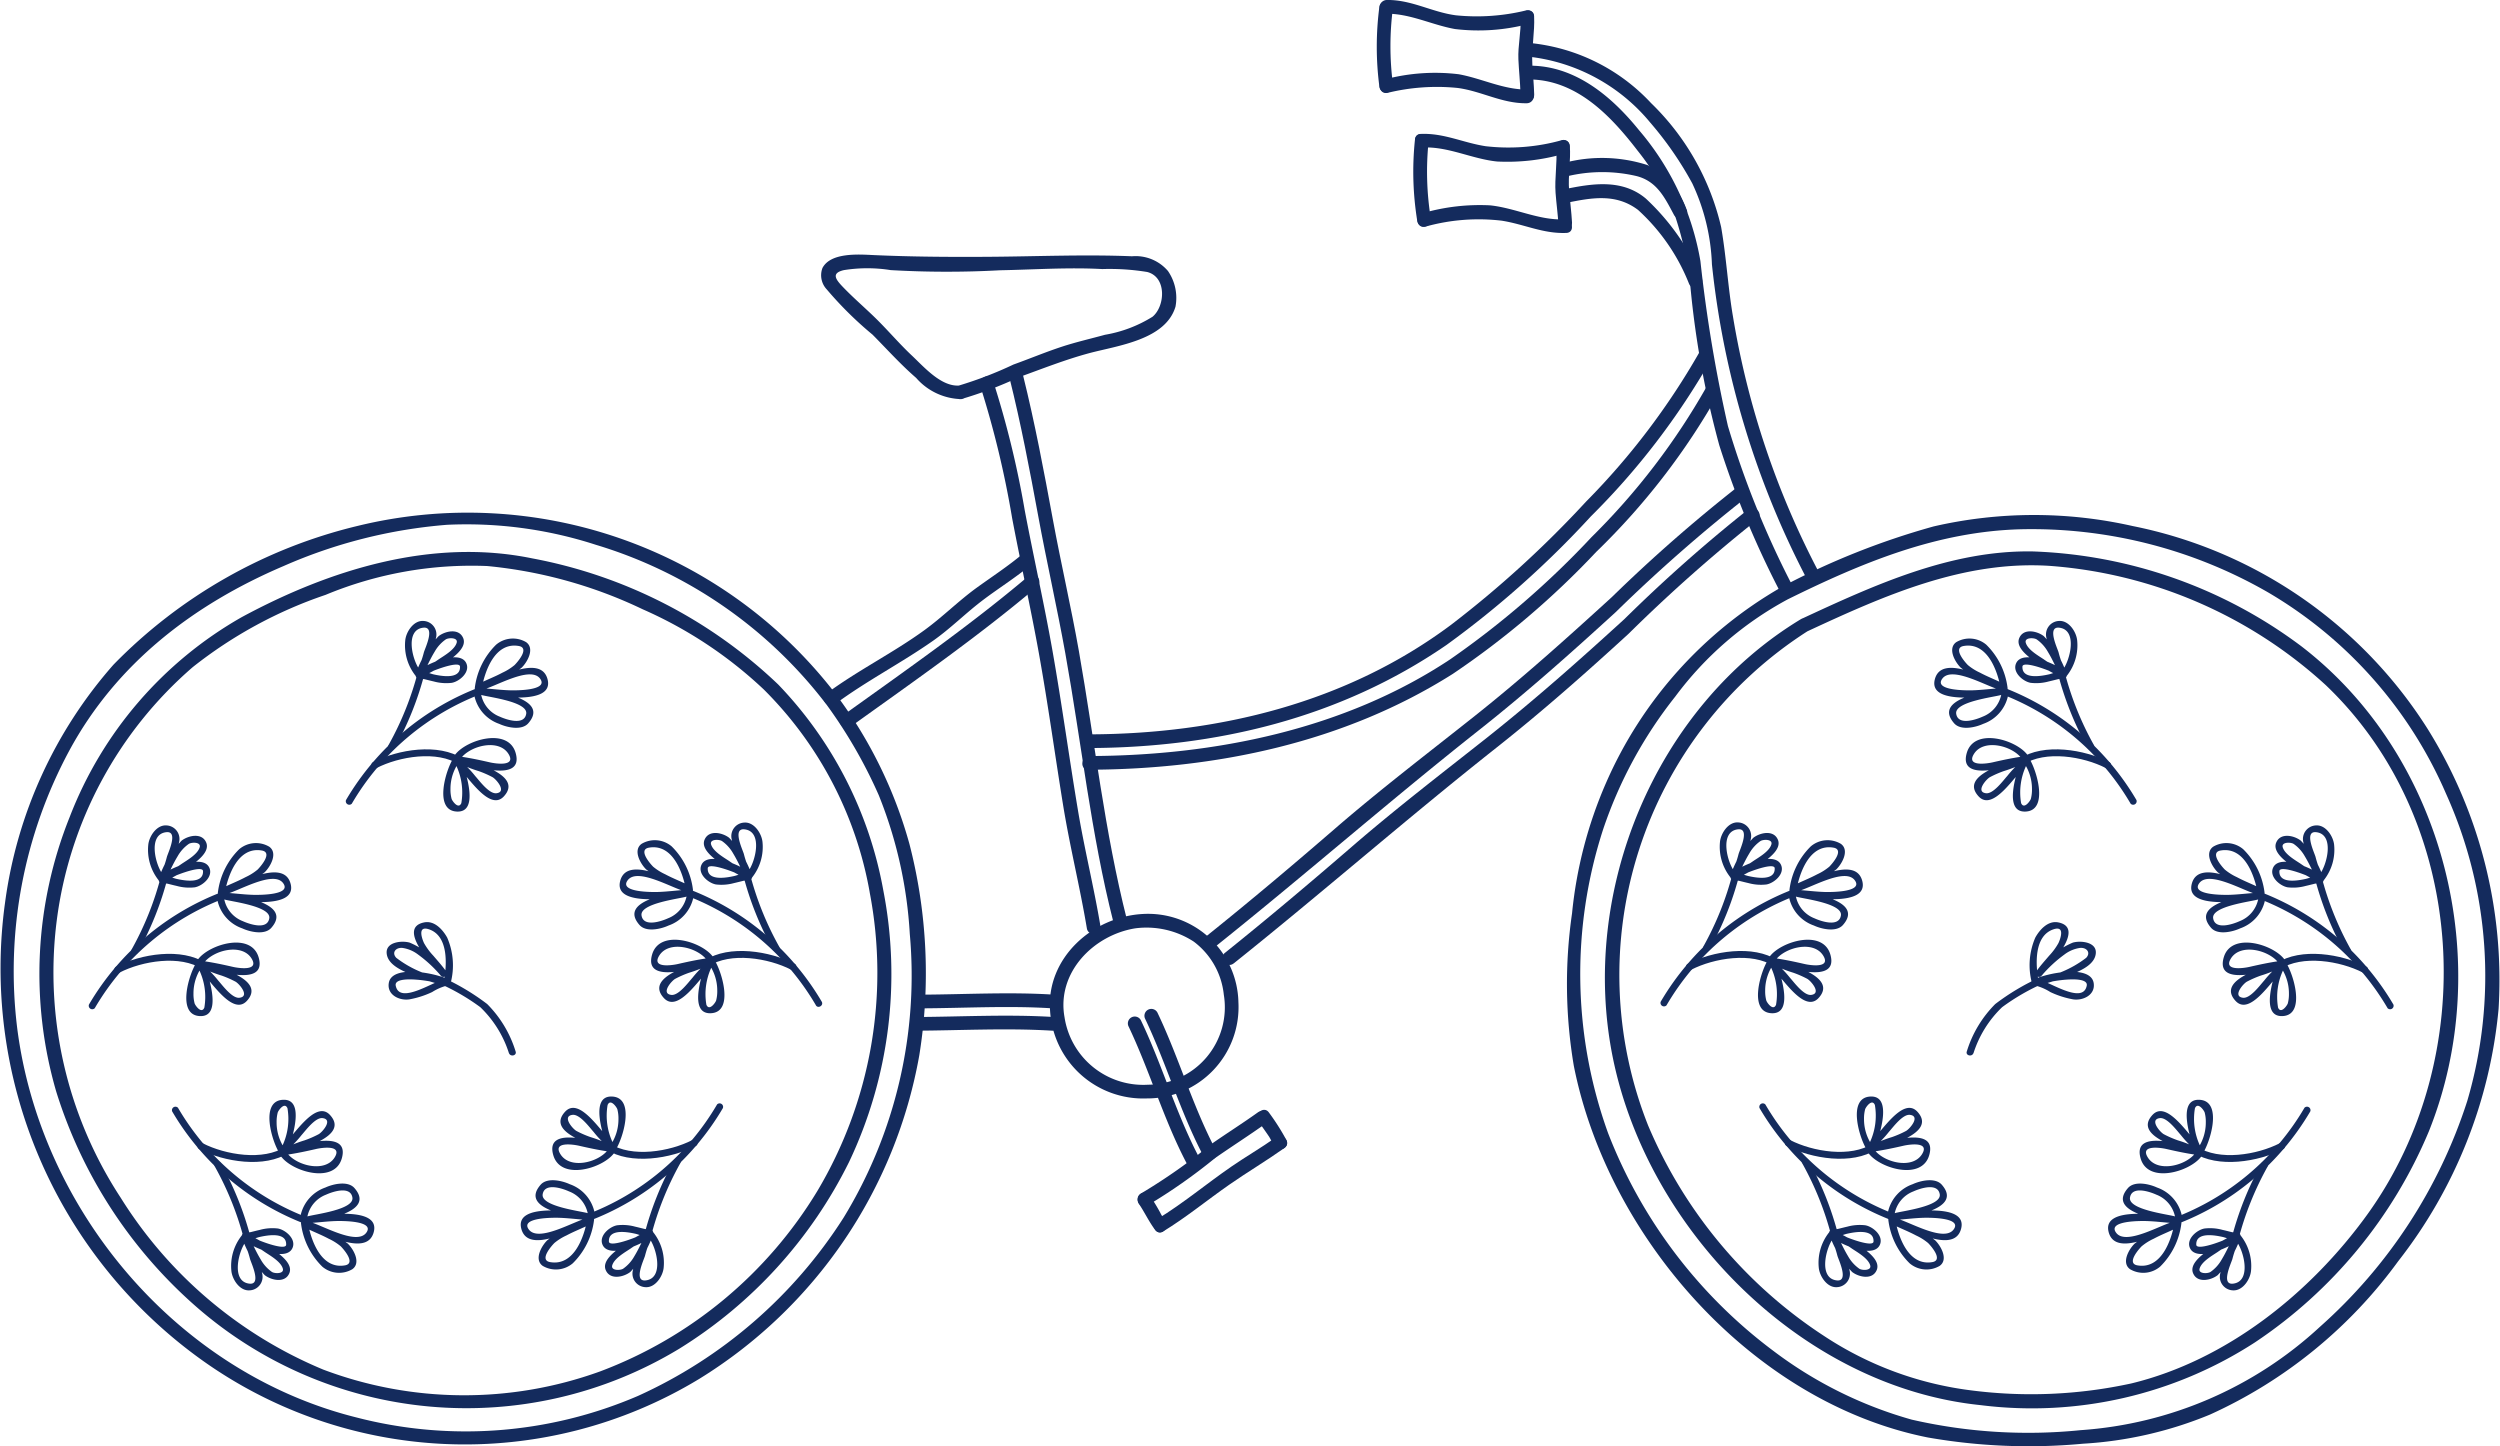 <svg id="Group_1348" data-name="Group 1348" xmlns="http://www.w3.org/2000/svg" xmlns:xlink="http://www.w3.org/1999/xlink" width="142.728" height="82.557" viewBox="0 0 142.728 82.557">
  <defs>
    <clipPath id="clip-path">
      <rect id="Rectangle_29" data-name="Rectangle 29" width="142.728" height="82.557" fill="none"/>
    </clipPath>
  </defs>
  <g id="Group_1347" data-name="Group 1347" clip-path="url(#clip-path)">
    <path id="Path_1451" data-name="Path 1451" d="M47.728,159.262A26.493,26.493,0,0,0,20.4,149.647a28.905,28.905,0,0,0-13.922,7.919A25.678,25.678,0,0,0,.294,171.11a27.5,27.5,0,0,0,10.945,25.947,25.8,25.8,0,0,0,28.69,1.278,27.292,27.292,0,0,0,12.557-18.483A29.5,29.5,0,0,0,51.92,167.8a25.589,25.589,0,0,0-4.192-8.535c-.294-.413-.893.095-.6.5a27.629,27.629,0,0,1,3.042,5.253,24.984,24.984,0,0,1,1.771,7.917,26.533,26.533,0,0,1-3.779,16.2,27.224,27.224,0,0,1-11.746,10.181,24.863,24.863,0,0,1-16.085,1.221C10.078,197.97,2.29,188.674.979,178.289a26.58,26.58,0,0,1,2.982-15.826c2.691-4.971,7.081-8.329,12.211-10.521a28.815,28.815,0,0,1,9.356-2.363,23.917,23.917,0,0,1,8.492,1.143,25.944,25.944,0,0,1,13.106,9.045c.3.405.905-.1.6-.5" transform="translate(0 -119.618)" fill="#142b5d"/>
    <path id="Path_1452" data-name="Path 1452" d="M59.647,179.767a22.76,22.76,0,0,0-6-11.74,27.711,27.711,0,0,0-14.052-7.2c-5.712-1.174-11.546.642-16.569,3.355A22.373,22.373,0,0,0,13.2,175.594a24.045,24.045,0,0,0-.775,15.657,26.922,26.922,0,0,0,7.834,12.156,23.437,23.437,0,0,0,27.746,2.542A26.181,26.181,0,0,0,57.69,195.3a25,25,0,0,0,1.957-15.532.393.393,0,0,0-.774.132,24.334,24.334,0,0,1-2.988,17.046,24.616,24.616,0,0,1-12.414,10.305,22.8,22.8,0,0,1-15.8-.11,24.885,24.885,0,0,1-11.553-9.8,23.464,23.464,0,0,1-3.654-15.863,22.971,22.971,0,0,1,7.762-14.441,25.249,25.249,0,0,1,7.584-4.125,21.735,21.735,0,0,1,9.232-1.645,26.343,26.343,0,0,1,8.868,2.467,24.289,24.289,0,0,1,6.915,4.579,21.623,21.623,0,0,1,6.05,11.59.393.393,0,0,0,.774-.132" transform="translate(-9.221 -128.951)" fill="#142b5d"/>
    <path id="Path_1453" data-name="Path 1453" d="M467.8,153.87a23.893,23.893,0,0,0-10.009,11.182,24.617,24.617,0,0,0-1.934,7.433,28.138,28.138,0,0,0,.1,8.7c1.946,9.809,10.21,19.221,20.2,21.221a33.358,33.358,0,0,0,8.876.358,22.339,22.339,0,0,0,7.251-1.666,27.124,27.124,0,0,0,10.738-8.751,27.487,27.487,0,0,0,5.732-14.407,27.086,27.086,0,0,0-4.06-16,25.956,25.956,0,0,0-16.847-11.57,25.5,25.5,0,0,0-11.346.025,43.1,43.1,0,0,0-8.7,3.47c-.454.224-.127.938.327.715,4.253-2.1,8.534-3.894,13.343-4.022a27.031,27.031,0,0,1,14.156,3.622,24.659,24.659,0,0,1,10.131,11.485,25.285,25.285,0,0,1,1.206,17.538,29.19,29.19,0,0,1-8.409,12.887,22.359,22.359,0,0,1-13.653,5.9,29.722,29.722,0,0,1-9.65-.6,23.728,23.728,0,0,1-7.921-3.94,28.245,28.245,0,0,1-9.415-12.414,26.76,26.76,0,0,1-.282-17.353,25.016,25.016,0,0,1,4.116-7.574,19.5,19.5,0,0,1,6.378-5.527c.445-.24.119-.955-.327-.715" transform="translate(-366.107 -120.341)" fill="#142b5d"/>
    <path id="Path_1454" data-name="Path 1454" d="M477.825,164.125c-8.375,5.034-12.722,15.6-10.774,25.1,2.024,9.873,10.84,18.765,21,19.8a23.4,23.4,0,0,0,15.657-3.587,27,27,0,0,0,9.922-12.041c3.845-9.576.951-21.378-7.28-27.7a27.114,27.114,0,0,0-15.323-5.412c-4.681-.083-9.049,1.916-13.2,3.845a.393.393,0,0,0,.327.714c4.366-2.03,8.9-4.051,13.828-3.735a26.192,26.192,0,0,1,15.761,6.806c8.167,7.782,8.854,21.27,2.357,30.249-3.24,4.477-8.019,8.3-13.451,9.62a26.828,26.828,0,0,1-9.273.381,19.624,19.624,0,0,1-8.212-3.05,26.8,26.8,0,0,1-10.105-12.054,23.3,23.3,0,0,1,9.094-28.217c.43-.258.106-.975-.327-.714" transform="translate(-374.965 -128.803)" fill="#142b5d"/>
    <path id="Path_1455" data-name="Path 1455" d="M310.749,276.219a5.213,5.213,0,0,0,5.233-5.483,5.16,5.16,0,0,0-5.453-5.048c-2.855.152-5.527,2.5-5.3,5.524a5.324,5.324,0,0,0,5.521,5.007c.5.008.576-.775.069-.783a4.545,4.545,0,0,1-4.763-3.844c-.466-2.553,1.647-4.694,4.027-5.083a4.945,4.945,0,0,1,3.349.757,4.347,4.347,0,0,1,1.715,3.025,4.421,4.421,0,0,1-4.328,5.145c-.5.018-.574.8-.069.783" transform="translate(-245.279 -213.508)" fill="#142b5d"/>
    <path id="Path_1456" data-name="Path 1456" d="M284.917,109.961a54.858,54.858,0,0,1,1.819,7.555c.489,2.574,1.062,5.131,1.526,7.71.516,2.867.911,5.753,1.376,8.628.384,2.378.97,4.713,1.365,7.085a.393.393,0,0,0,.774-.132c-.374-2.247-.929-4.462-1.3-6.713-.5-3-.909-6.008-1.436-9-.474-2.687-1.078-5.352-1.587-8.033a53.949,53.949,0,0,0-1.818-7.427c-.164-.48-.877-.147-.715.327" transform="translate(-228.949 -87.917)" fill="#142b5d"/>
    <path id="Path_1457" data-name="Path 1457" d="M293.434,108.029c.651,2.609,1.154,5.248,1.641,7.891.483,2.623,1.077,5.224,1.549,7.849.92,5.113,1.461,10.283,2.74,15.323.124.489.9.359.774-.132-1.279-5.039-1.838-10.209-2.74-15.323-.444-2.516-1.023-5-1.487-7.517-.509-2.754-1.024-5.505-1.7-8.223-.122-.489-.9-.359-.774.132" transform="translate(-235.802 -86.461)" fill="#142b5d"/>
    <path id="Path_1458" data-name="Path 1458" d="M246.538,81.487c-1.016.059-1.985-1.056-2.667-1.7-.665-.623-1.26-1.315-1.9-1.962s-1.357-1.249-2-1.913c-.445-.459-.763-.838.006-1.016a8.492,8.492,0,0,1,2.673,0,55.63,55.63,0,0,0,6.245.009c1.952-.037,3.883-.175,5.837-.069a13.252,13.252,0,0,1,2.559.167c1.133.29,1.023,1.959.308,2.553a7.481,7.481,0,0,1-2.717,1.032c-.825.227-1.662.417-2.475.685-.928.306-1.832.683-2.751,1.014a22.1,22.1,0,0,1-3.117,1.2.393.393,0,0,0,.132.774,23.012,23.012,0,0,0,3.311-1.256c1.334-.482,2.637-1,4.01-1.37,1.62-.432,4.348-.755,4.915-2.652a2.707,2.707,0,0,0-.431-2.038,2.427,2.427,0,0,0-2.051-.839c-2.745-.112-5.452.012-8.2.03-2.21.015-4.386,0-6.591-.1-.831-.04-2.417-.152-2.882.74A1.176,1.176,0,0,0,239,76a20.758,20.758,0,0,0,2.611,2.58c.827.834,1.6,1.7,2.491,2.471a3.521,3.521,0,0,0,2.568,1.21c.506-.029.367-.8-.132-.774" transform="translate(-191.797 -59.475)" fill="#142b5d"/>
    <path id="Path_1459" data-name="Path 1459" d="M240.121,169.166c1.789-1.326,3.774-2.341,5.594-3.619.97-.681,1.8-1.516,2.737-2.238s1.975-1.355,2.892-2.13a.393.393,0,0,0-.5-.6c-.83.7-1.74,1.293-2.62,1.928-1.05.757-1.959,1.678-3.009,2.44-1.8,1.306-3.8,2.293-5.594,3.619-.407.3.1.9.5.6" transform="translate(-192.442 -128.968)" fill="#142b5d"/>
    <path id="Path_1460" data-name="Path 1460" d="M244.723,175.636c3.587-2.575,7.272-5.139,10.643-7.992a.393.393,0,0,0-.5-.6c-3.371,2.852-7.057,5.417-10.643,7.992-.412.3.1.9.5.6" transform="translate(-196.138 -134.164)" fill="#142b5d"/>
    <path id="Path_1461" data-name="Path 1461" d="M315.019,124.015c7.3-.023,14.375-1.713,20.44-5.883a54.823,54.823,0,0,0,8.244-7.341,41.647,41.647,0,0,0,6.878-8.985c.236-.441-.408-.893-.647-.446a40.981,40.981,0,0,1-6.511,8.593,60.586,60.586,0,0,1-7.695,7.022c-5.967,4.46-13.283,6.234-20.641,6.258-.5,0-.576.784-.069.782" transform="translate(-252.88 -81.308)" fill="#142b5d"/>
    <path id="Path_1462" data-name="Path 1462" d="M315.019,133.417c7.273-.023,14.6-1.545,20.806-5.474a48.15,48.15,0,0,0,8.185-6.962,39.6,39.6,0,0,0,6.966-9.015c.236-.441-.408-.893-.647-.446a39.036,39.036,0,0,1-6.587,8.618,50.3,50.3,0,0,1-8.063,6.972c-6.03,4.006-13.446,5.5-20.592,5.525-.5,0-.576.784-.069.782" transform="translate(-252.88 -89.472)" fill="#142b5d"/>
    <path id="Path_1463" data-name="Path 1463" d="M459.688,42.757a48.265,48.265,0,0,1-4.927-14.643c-.29-1.694-.38-3.415-.675-5.106a14.371,14.371,0,0,0-4.005-7.087,10.914,10.914,0,0,0-6.9-3.426.393.393,0,0,0-.069.782,10.5,10.5,0,0,1,6.925,3.76,19.647,19.647,0,0,1,2.4,3.471,11.849,11.849,0,0,1,1.122,4.623,50.057,50.057,0,0,0,5.414,17.952c.234.448.949.122.715-.327" transform="translate(-355.823 -10.039)" fill="#142b5d"/>
    <path id="Path_1464" data-name="Path 1464" d="M442.928,19.9c2.725-.007,4.687,2.05,6.236,4.064a14.243,14.243,0,0,1,2.056,3.482,18.986,18.986,0,0,1,.984,4.541,53.13,53.13,0,0,0,1.625,8.8,53.241,53.241,0,0,0,3.387,8.2c.225.454.939.127.714-.327a52.293,52.293,0,0,1-3.609-8.974,83.269,83.269,0,0,1-1.57-9.415,15.522,15.522,0,0,0-3.505-7.474c-1.56-1.93-3.646-3.69-6.25-3.683-.5,0-.576.784-.069.782" transform="translate(-355.672 -15.364)" fill="#142b5d"/>
    <path id="Path_1465" data-name="Path 1465" d="M409.577,22.042c-1.384.019-2.611-.631-3.95-.874a11.175,11.175,0,0,0-4.2.289c-.5.1-.364.876.132.774a11.865,11.865,0,0,1,4-.281c1.365.18,2.539.894,3.95.874.5-.007.575-.789.068-.782" transform="translate(-322.346 -16.929)" fill="#142b5d"/>
    <path id="Path_1466" data-name="Path 1466" d="M441.55,3.491c.038.783-.157,1.553-.123,2.34.029.648.1,1.3.119,1.945.014.5.8.575.783.069-.015-.57-.072-1.139-.105-1.708-.056-.936.146-1.846.1-2.778-.024-.506-.8-.367-.774.132" transform="translate(-354.74 -2.444)" fill="#142b5d"/>
    <path id="Path_1467" data-name="Path 1467" d="M400.415.4a17.518,17.518,0,0,0,0,4.624.393.393,0,0,0,.774-.132,16.739,16.739,0,0,1,0-4.423A.393.393,0,0,0,400.415.4" transform="translate(-321.66 -0.046)" fill="#142b5d"/>
    <path id="Path_1468" data-name="Path 1468" d="M411.849,39.695c1.455-.062,2.8.654,4.235.8a11.693,11.693,0,0,0,3.83-.445c.492-.116.361-.891-.132-.774a11.27,11.27,0,0,1-4.361.344c-1.286-.2-2.372-.756-3.7-.7-.506.022-.366.8.132.774" transform="translate(-330.613 -31.274)" fill="#142b5d"/>
    <path id="Path_1469" data-name="Path 1469" d="M420.481,60.362c-1.455.062-2.8-.654-4.235-.8a11.694,11.694,0,0,0-3.83.445c-.492.116-.361.89.132.774a11.275,11.275,0,0,1,4.361-.344c1.286.2,2.372.756,3.7.7.506-.022.366-.8-.132-.774" transform="translate(-331.181 -47.839)" fill="#142b5d"/>
    <path id="Path_1470" data-name="Path 1470" d="M452.232,41.214c.066.851-.1,1.7-.039,2.556.045.61.132,1.217.166,1.828.028.506.8.367.774-.132-.034-.61-.116-1.218-.166-1.828-.071-.858.105-1.7.039-2.556-.039-.506-.813-.368-.774.132" transform="translate(-363.384 -32.759)" fill="#142b5d"/>
    <path id="Path_1471" data-name="Path 1471" d="M411.009,39.314a17.54,17.54,0,0,0,.135,4.622c.1.5.878.364.775-.132a16.755,16.755,0,0,1-.127-4.421c.029-.505-.753-.575-.782-.069" transform="translate(-330.23 -31.315)" fill="#142b5d"/>
    <path id="Path_1472" data-name="Path 1472" d="M460.54,48.844a4.592,4.592,0,0,0-2.225-2.505,8.476,8.476,0,0,0-4.73-.13c-.5.1-.364.874.132.774a8.588,8.588,0,0,1,3.988-.012c1.149.3,1.593,1.212,2.119,2.2.238.446.953.12.715-.327" transform="translate(-364.262 -36.916)" fill="#142b5d"/>
    <path id="Path_1473" data-name="Path 1473" d="M461.11,58.925a13.262,13.262,0,0,0-3.186-4.549c-1.369-1.149-3.1-.854-4.714-.519-.5.1-.364.877.132.774,1.471-.3,2.858-.57,4.136.392a11.323,11.323,0,0,1,2.918,4.23.393.393,0,0,0,.715-.327" transform="translate(-363.962 -43.04)" fill="#142b5d"/>
    <path id="Path_1474" data-name="Path 1474" d="M350.949,167.354c5.057-4.043,9.919-8.3,15-12.317,2.706-2.138,5.269-4.419,7.813-6.745a91.916,91.916,0,0,1,7.47-6.557c.409-.3-.1-.9-.5-.6a89.066,89.066,0,0,0-7.2,6.308c-2.546,2.324-5.1,4.62-7.8,6.765s-5.421,4.217-8.019,6.465c-2.394,2.071-4.8,4.1-7.27,6.081-.4.317.11.917.5.6" transform="translate(-281.511 -113.353)" fill="#142b5d"/>
    <path id="Path_1475" data-name="Path 1475" d="M356.012,173.691c5.057-4.043,9.919-8.3,15-12.317,2.609-2.061,5.087-4.253,7.541-6.5a91.15,91.15,0,0,1,7.335-6.505c.409-.3-.1-.9-.5-.6a87.81,87.81,0,0,0-7.062,6.256c-2.545,2.326-5.11,4.6-7.813,6.745-2.6,2.056-5.225,4.069-7.731,6.236-2.394,2.07-4.8,4.1-7.27,6.081-.4.317.11.918.5.6" transform="translate(-285.58 -118.687)" fill="#142b5d"/>
    <path id="Path_1476" data-name="Path 1476" d="M327.921,296.137c1.223,2.565,2.007,5.334,3.338,7.855.236.447.951.121.715-.327-1.332-2.521-2.116-5.289-3.338-7.855a.393.393,0,0,0-.715.327" transform="translate(-263.494 -237.545)" fill="#142b5d"/>
    <path id="Path_1477" data-name="Path 1477" d="M332.738,293.915c1.223,2.566,2.007,5.334,3.338,7.855.236.447.951.121.715-.327-1.332-2.521-2.116-5.289-3.338-7.855a.393.393,0,0,0-.715.327" transform="translate(-267.365 -235.759)" fill="#142b5d"/>
    <path id="Path_1478" data-name="Path 1478" d="M331.261,328.433a31.908,31.908,0,0,0,3.883-2.72c.972-.677,1.968-1.311,2.931-2,.412-.3-.1-.895-.5-.6-.859.615-1.749,1.176-2.616,1.78a33.445,33.445,0,0,1-4.021,2.828c-.454.224-.127.939.327.715" transform="translate(-265.773 -259.598)" fill="#142b5d"/>
    <path id="Path_1479" data-name="Path 1479" d="M335.985,335.736c1.31-.8,2.507-1.786,3.767-2.664,1.041-.726,2.13-1.37,3.165-2.106.413-.294-.095-.893-.5-.6-.827.587-1.7,1.091-2.534,1.665-1.415.975-2.755,2.1-4.22,2.992-.427.262-.1.978.327.715" transform="translate(-269.583 -265.428)" fill="#142b5d"/>
    <path id="Path_1480" data-name="Path 1480" d="M330.831,347.29c.323.481.568,1.009.914,1.474.3.407.9-.1.6-.5a2.689,2.689,0,0,1-.307-.488,10.282,10.282,0,0,0-.607-.986c-.282-.42-.881.089-.6.5" transform="translate(-265.807 -278.559)" fill="#142b5d"/>
    <path id="Path_1481" data-name="Path 1481" d="M365.547,323.3c.2.283.4.562.593.848.062.092.007.008.037.059s.047.082.069.123c.063.117.122.237.181.356.226.453.941.126.714-.327a12.73,12.73,0,0,0-.993-1.563c-.29-.416-.889.093-.6.5" transform="translate(-293.703 -259.279)" fill="#142b5d"/>
    <path id="Path_1482" data-name="Path 1482" d="M274.1,288.87c-2.477-.16-4.982-.016-7.462,0-.5,0-.575.786-.068.782,2.48-.015,4.985-.16,7.462,0a.393.393,0,0,0,.068-.782" transform="translate(-213.942 -232.084)" fill="#142b5d"/>
    <path id="Path_1483" data-name="Path 1483" d="M272.75,295.362c-2.587-.161-5.2-.016-7.791,0-.5,0-.575.785-.068.782,2.59-.015,5.2-.161,7.791,0a.393.393,0,0,0,.068-.782" transform="translate(-212.596 -237.3)" fill="#142b5d"/>
    <path id="Path_1484" data-name="Path 1484" d="M401.451.784c1.384-.019,2.611.631,3.95.874a11.175,11.175,0,0,0,4.2-.289c.5-.1.364-.876-.132-.774a11.865,11.865,0,0,1-4,.281C404.1.7,402.93-.018,401.52,0c-.5.007-.575.789-.069.782" transform="translate(-322.34 -0.001)" fill="#142b5d"/>
    <path id="Path_1485" data-name="Path 1485" d="M572.154,288.365a6.272,6.272,0,0,1,1.633-2.623,12.288,12.288,0,0,1,2.367-1.367c.224-.118.026-.457-.2-.339a13.141,13.141,0,0,0-2.56,1.527,6.546,6.546,0,0,0-1.621,2.7c-.091.237.289.338.379.1" transform="translate(-459.484 -228.24)" fill="#142b5d"/>
    <path id="Path_1486" data-name="Path 1486" d="M590.6,271.4c-.167-.924-.272-2.59.873-2.955.694-.221.334.651.264.794a3.614,3.614,0,0,1-.528.717c-.256.3-.521.592-.749.916-.128.182.163.406.308.238a7.437,7.437,0,0,1,1.306-1.216,1.913,1.913,0,0,1,.89-.38c.39-.04.635.273.357.565a6.057,6.057,0,0,1-2.891,1.2l.151.359c.354-.192,2.9-.646,2.773.028-.227,1.168-2.351-.391-2.944-.4a.2.2,0,0,0,0,.393,2.971,2.971,0,0,1,.865.374,5.19,5.19,0,0,0,1.3.417c.557.085,1.277-.245,1.176-.924-.165-1.1-2.75-.556-3.367-.222-.2.11-.06.406.152.359a11.55,11.55,0,0,0,2.025-.67c.5-.212,1.246-.543,1.309-1.159.07-.675-.89-.751-1.319-.621a5.028,5.028,0,0,0-2.058,1.629l.308.238c.334-.475,2.547-2.7.927-3.024-.586-.117-1.059.414-1.31.864a3.967,3.967,0,0,0-.195,2.595c.045.249.423.143.379-.1" transform="translate(-474.219 -215.395)" fill="#142b5d"/>
    <path id="Path_1487" data-name="Path 1487" d="M483.036,264.837a14.593,14.593,0,0,1,7.5-6.3c.233-.092.132-.472-.1-.378a15.018,15.018,0,0,0-7.737,6.48.2.2,0,0,0,.339.2" transform="translate(-387.887 -207.452)" fill="#142b5d"/>
    <path id="Path_1488" data-name="Path 1488" d="M520.589,247.191c.177-1.053.766-2.728,2.13-2.488.661.117-.137.985-.247,1.092a3.1,3.1,0,0,1-.687.43c-.434.233-.9.409-1.339.627-.212.1-.055.4.151.359.7-.132,2.769-1.411,3.335-.646.522.7-1.442.676-1.718.668-.527-.015-1.05-.087-1.576-.118-.226-.013-.261.326-.052.386.433.124,2.665.386,2.555,1.073s-1.14.331-1.507.164a1.712,1.712,0,0,1-1.062-1.243c-.035-.25-.414-.143-.379.1a2.18,2.18,0,0,0,1.406,1.553c.431.2,1.277.4,1.657-.029,1.239-1.413-1.819-1.787-2.566-2-.017.128-.035.257-.052.385.681.039,4.1.627,3.725-.887-.385-1.539-3.023.05-3.871.211l.151.359a8.31,8.31,0,0,0,2.234-1.243c.322-.311.772-1.094.26-1.46a1.484,1.484,0,0,0-1.715.145,4.173,4.173,0,0,0-1.214,2.454c-.042.247.337.354.379.1" transform="translate(-418.041 -196.309)" fill="#142b5d"/>
    <path id="Path_1489" data-name="Path 1489" d="M495.455,257.489a17.906,17.906,0,0,0,1.717-4.3c.083-.24-.3-.342-.379-.1a17.488,17.488,0,0,1-1.677,4.21c-.141.211.2.408.339.2" transform="translate(-397.862 -203.275)" fill="#142b5d"/>
    <path id="Path_1490" data-name="Path 1490" d="M500.846,241.951c-.441-.519-.917-2.338.177-2.451.689-.071.11,1.14.031,1.4a5.618,5.618,0,0,1-.457,1.207l.339.2c.238-.479.448-.969.726-1.427a2.137,2.137,0,0,1,.639-.71c.166-.107.712-.116.623.191-.116.4-.715.737-1.031.948a6.2,6.2,0,0,1-1.119.629l.191.328c.2-.175,2.133-.948,2.149-.543.031.754-1.1.535-1.507.444-.246-.055-.693-.273-.94-.128a.2.2,0,0,0,.2.339c-.065.038.148.046.232.066.173.043.345.087.518.126a2.686,2.686,0,0,0,1.028.078c.443-.079,1.071-.615.823-1.131-.389-.807-2.33.083-2.779.471-.144.125.008.4.191.328a7.229,7.229,0,0,0,1.649-.979c.33-.251.972-.742.769-1.238-.24-.588-1.024-.411-1.405-.116A5.8,5.8,0,0,0,500.6,242.1c-.112.225.211.419.339.2a4.072,4.072,0,0,0,.386-.913c.129-.44.328-.878.423-1.324a.774.774,0,0,0-.722-.957c-.564-.039-.993.631-1.037,1.118a2.8,2.8,0,0,0,.582,2c.164.193.441-.086.278-.278" transform="translate(-401.794 -192.153)" fill="#142b5d"/>
    <path id="Path_1491" data-name="Path 1491" d="M490.493,277.548c1.285-.659,3.462-1.028,4.73-.19.212.14.409-.2.2-.339-1.392-.921-3.722-.531-5.126.189-.225.116-.027.455.2.339" transform="translate(-393.935 -222.187)" fill="#142b5d"/>
    <path id="Path_1492" data-name="Path 1492" d="M512.077,274.38c.54-.722,2.159-1.136,2.714-.254.467.742-.736.56-1.064.484-.546-.125-1.09-.242-1.644-.323-.207-.03-.359.24-.151.359a7.126,7.126,0,0,0,1.148.46,5.784,5.784,0,0,1,.8.349c.208.112.841.841.227.919-.415.053-.968-.709-1.208-.976a6.32,6.32,0,0,0-.81-.845c-.141-.107-.336.069-.288.222a3.607,3.607,0,0,1,.3,2.163c-.165.382-.519-.126-.555-.241a2.059,2.059,0,0,1-.065-.564,2.636,2.636,0,0,1,.522-1.584c.146-.207-.194-.4-.339-.2-.42.594-1.188,3.03.2,3.072,1.252.038.5-2.163.316-2.753l-.289.222c.528.4,1.8,2.57,2.637,1.664,1.154-1.255-1.814-1.918-2.393-2.25l-.151.359c.644.094,3.712,1.182,3.223-.576-.414-1.49-2.816-.773-3.463.092-.152.2.189.4.339.2" transform="translate(-410.705 -219.574)" fill="#142b5d"/>
    <path id="Path_1493" data-name="Path 1493" d="M662.882,265.667a14.593,14.593,0,0,0-7.5-6.3c-.233-.092-.132-.472.1-.378a15.017,15.017,0,0,1,7.737,6.48.2.2,0,0,1-.339.2" transform="translate(-526.577 -208.119)" fill="#142b5d"/>
    <path id="Path_1494" data-name="Path 1494" d="M640.872,248.021c-.177-1.053-.766-2.728-2.13-2.488-.661.117.136.985.246,1.092a3.1,3.1,0,0,0,.687.43c.434.233.9.409,1.339.627.211.1.055.4-.152.359-.7-.133-2.769-1.411-3.335-.646-.522.7,1.442.676,1.718.668.527-.015,1.05-.087,1.576-.118.226-.013.261.326.052.386-.433.124-2.664.386-2.555,1.073s1.14.331,1.507.164a1.713,1.713,0,0,0,1.062-1.243c.035-.25.414-.143.378.1a2.18,2.18,0,0,1-1.406,1.553c-.432.2-1.277.4-1.657-.029-1.239-1.413,1.819-1.787,2.566-2q.026.193.052.386c-.681.039-4.1.627-3.726-.887.385-1.539,3.024.05,3.871.211l-.151.359a8.307,8.307,0,0,1-2.234-1.243c-.322-.311-.772-1.094-.26-1.46a1.484,1.484,0,0,1,1.715.145,4.171,4.171,0,0,1,1.214,2.454c.042.248-.336.354-.378.1" transform="translate(-511.966 -196.976)" fill="#142b5d"/>
    <path id="Path_1495" data-name="Path 1495" d="M674.6,258.319a17.9,17.9,0,0,1-1.717-4.3c-.083-.24.3-.342.379-.1a17.487,17.487,0,0,0,1.677,4.21c.141.211-.2.408-.339.2" transform="translate(-540.74 -203.942)" fill="#142b5d"/>
    <path id="Path_1496" data-name="Path 1496" d="M663.29,242.781c.441-.519.917-2.338-.177-2.451-.689-.07-.11,1.14-.031,1.4a5.608,5.608,0,0,0,.457,1.207l-.339.2c-.238-.479-.448-.969-.726-1.427a2.137,2.137,0,0,0-.639-.71c-.166-.107-.712-.116-.623.191.116.4.715.737,1.031.948a6.2,6.2,0,0,0,1.119.629l-.191.328c-.2-.175-2.133-.948-2.15-.543-.031.754,1.1.535,1.507.444.246-.055.693-.273.94-.128a.2.2,0,0,1-.2.339c.065.038-.148.046-.232.066-.173.043-.345.087-.518.126a2.686,2.686,0,0,1-1.028.078c-.443-.079-1.071-.615-.823-1.131.389-.807,2.33.083,2.779.471.144.124-.008.4-.191.328a7.225,7.225,0,0,1-1.649-.979c-.33-.251-.972-.742-.769-1.239.24-.588,1.024-.411,1.405-.116a5.8,5.8,0,0,1,1.294,2.126c.112.225-.211.419-.339.2a4.072,4.072,0,0,1-.386-.913c-.129-.44-.328-.878-.423-1.324a.774.774,0,0,1,.722-.957c.564-.039.993.631,1.037,1.118a2.8,2.8,0,0,1-.582,2c-.164.193-.441-.086-.278-.278" transform="translate(-530.888 -192.82)" fill="#142b5d"/>
    <path id="Path_1497" data-name="Path 1497" d="M666.41,278.378c-1.285-.659-3.462-1.028-4.73-.19-.212.14-.408-.2-.2-.339,1.391-.921,3.722-.531,5.126.189.225.116.027.455-.2.339" transform="translate(-531.514 -222.854)" fill="#142b5d"/>
    <path id="Path_1498" data-name="Path 1498" d="M649.433,275.21c-.54-.722-2.159-1.136-2.714-.254-.467.742.736.56,1.063.484.546-.125,1.09-.242,1.644-.323.207-.03.359.24.151.359a7.127,7.127,0,0,1-1.148.46,5.8,5.8,0,0,0-.8.349c-.208.112-.841.841-.227.919.415.053.968-.709,1.208-.976a6.32,6.32,0,0,1,.81-.845c.141-.107.336.069.288.222a3.606,3.606,0,0,0-.3,2.163c.165.382.519-.126.555-.241a2.057,2.057,0,0,0,.065-.564,2.636,2.636,0,0,0-.522-1.584c-.146-.207.194-.4.339-.2.42.594,1.188,3.03-.2,3.072-1.251.038-.5-2.163-.316-2.753l.288.222c-.528.4-1.8,2.57-2.636,1.664-1.154-1.255,1.814-1.918,2.393-2.25l.151.359c-.644.094-3.712,1.182-3.223-.576.414-1.49,2.816-.773,3.463.092.152.2-.189.4-.339.2" transform="translate(-519.35 -220.241)" fill="#142b5d"/>
    <path id="Path_1499" data-name="Path 1499" d="M588.174,206.21a14.593,14.593,0,0,0-7.5-6.3c-.233-.091-.132-.471.1-.378a15.018,15.018,0,0,1,7.737,6.48.2.2,0,0,1-.339.2" transform="translate(-466.539 -160.337)" fill="#142b5d"/>
    <path id="Path_1500" data-name="Path 1500" d="M566.164,188.564c-.178-1.053-.766-2.728-2.13-2.488-.661.117.137.985.247,1.092a3.1,3.1,0,0,0,.687.43c.434.233.9.409,1.339.627.211.1.055.4-.152.359-.7-.132-2.769-1.411-3.335-.646-.522.7,1.442.676,1.718.668.527-.015,1.05-.087,1.576-.118.226-.013.261.326.052.386-.433.124-2.664.386-2.555,1.073s1.14.331,1.507.164a1.713,1.713,0,0,0,1.062-1.243c.035-.25.414-.143.378.1a2.181,2.181,0,0,1-1.406,1.553c-.432.2-1.277.4-1.657-.03-1.239-1.413,1.819-1.787,2.566-2l.052.386c-.681.039-4.1.627-3.725-.887.385-1.539,3.024.05,3.871.211l-.151.359a8.308,8.308,0,0,1-2.234-1.243c-.322-.311-.772-1.094-.261-1.46a1.484,1.484,0,0,1,1.715.145,4.171,4.171,0,0,1,1.214,2.454c.042.247-.337.354-.378.1" transform="translate(-451.929 -149.195)" fill="#142b5d"/>
    <path id="Path_1501" data-name="Path 1501" d="M599.894,198.862a17.9,17.9,0,0,1-1.717-4.3c-.083-.24.3-.342.379-.1a17.492,17.492,0,0,0,1.677,4.21c.141.211-.2.407-.339.2" transform="translate(-480.703 -156.16)" fill="#142b5d"/>
    <path id="Path_1502" data-name="Path 1502" d="M588.583,183.324c.441-.519.917-2.338-.177-2.451-.689-.07-.11,1.14-.031,1.4a5.607,5.607,0,0,0,.457,1.207l-.339.2c-.238-.479-.448-.969-.726-1.427a2.138,2.138,0,0,0-.639-.71c-.166-.107-.712-.116-.623.191.116.4.715.737,1.03.948a6.2,6.2,0,0,0,1.119.629l-.191.328c-.2-.175-2.133-.948-2.149-.543-.031.754,1.1.535,1.507.444.246-.055.693-.273.94-.128a.2.2,0,0,1-.2.339c.065.038-.148.046-.232.067-.173.042-.345.087-.518.126a2.686,2.686,0,0,1-1.028.078c-.443-.079-1.071-.615-.823-1.13.389-.807,2.33.083,2.779.471.144.124-.008.4-.191.328a7.225,7.225,0,0,1-1.649-.979c-.33-.251-.972-.742-.769-1.239.24-.588,1.024-.411,1.405-.116a5.8,5.8,0,0,1,1.294,2.126c.112.225-.211.419-.339.2a4.069,4.069,0,0,1-.386-.913c-.129-.44-.328-.878-.423-1.324a.774.774,0,0,1,.722-.957c.564-.039.994.631,1.037,1.118a2.8,2.8,0,0,1-.582,2c-.164.193-.441-.086-.278-.278" transform="translate(-470.851 -145.038)" fill="#142b5d"/>
    <path id="Path_1503" data-name="Path 1503" d="M591.7,218.921c-1.285-.659-3.462-1.028-4.73-.189-.212.14-.408-.2-.2-.339,1.391-.921,3.722-.531,5.126.189.225.116.027.455-.2.339" transform="translate(-471.476 -175.073)" fill="#142b5d"/>
    <path id="Path_1504" data-name="Path 1504" d="M574.725,215.753c-.54-.722-2.159-1.136-2.714-.254-.467.742.736.56,1.064.484.546-.125,1.09-.242,1.644-.323.207-.03.359.24.151.359a7.125,7.125,0,0,1-1.148.46,5.787,5.787,0,0,0-.8.349c-.208.112-.841.841-.227.919.415.052.968-.71,1.208-.976a6.3,6.3,0,0,1,.81-.845c.141-.107.336.069.288.222a3.605,3.605,0,0,0-.3,2.163c.165.382.519-.127.555-.241a2.057,2.057,0,0,0,.065-.564,2.636,2.636,0,0,0-.522-1.584c-.146-.207.194-.4.339-.2.42.594,1.188,3.03-.2,3.072-1.251.038-.5-2.163-.316-2.753l.289.222c-.529.4-1.8,2.57-2.637,1.664-1.154-1.255,1.814-1.918,2.393-2.25l.151.359c-.644.094-3.712,1.182-3.223-.576.414-1.49,2.816-.774,3.463.092.152.2-.189.4-.339.2" transform="translate(-459.313 -172.46)" fill="#142b5d"/>
    <path id="Path_1505" data-name="Path 1505" d="M638.714,321.7a14.593,14.593,0,0,1-7.5,6.3c-.233.092-.132.471.1.379a15.019,15.019,0,0,0,7.737-6.48.2.2,0,0,0-.339-.2" transform="translate(-507.154 -258.447)" fill="#142b5d"/>
    <path id="Path_1506" data-name="Path 1506" d="M616.7,346.255c-.177,1.053-.766,2.728-2.13,2.488-.661-.117.136-.985.247-1.092a3.09,3.09,0,0,1,.687-.43c.434-.233.9-.409,1.339-.627.212-.1.055-.4-.151-.359-.7.133-2.769,1.411-3.335.646-.522-.7,1.442-.676,1.718-.668.527.015,1.05.087,1.576.118.226.013.261-.326.052-.386-.433-.124-2.664-.386-2.555-1.073s1.14-.331,1.507-.164a1.712,1.712,0,0,1,1.062,1.243c.035.25.414.143.379-.1a2.18,2.18,0,0,0-1.406-1.552c-.432-.2-1.277-.4-1.657.029-1.239,1.413,1.819,1.787,2.566,2q.026-.193.052-.386c-.681-.039-4.1-.627-3.725.887.385,1.539,3.023-.05,3.871-.211l-.151-.359a8.307,8.307,0,0,0-2.234,1.243c-.322.311-.772,1.094-.261,1.46a1.483,1.483,0,0,0,1.715-.145,4.171,4.171,0,0,0,1.214-2.454c.042-.248-.337-.354-.379-.1" transform="translate(-492.544 -276.502)" fill="#142b5d"/>
    <path id="Path_1507" data-name="Path 1507" d="M650.434,337.87a17.892,17.892,0,0,0-1.717,4.3c-.083.24.3.342.379.1a17.492,17.492,0,0,1,1.677-4.21c.141-.211-.2-.408-.339-.2" transform="translate(-521.318 -271.45)" fill="#142b5d"/>
    <path id="Path_1508" data-name="Path 1508" d="M639.122,357.8c.441.519.917,2.338-.177,2.45-.689.07-.11-1.14-.031-1.4a5.622,5.622,0,0,1,.457-1.207l-.339-.2c-.238.48-.448.969-.726,1.427a2.138,2.138,0,0,1-.639.71c-.166.107-.712.117-.623-.191.116-.4.715-.737,1.031-.948a6.219,6.219,0,0,1,1.119-.629l-.191-.328c-.2.176-2.133.948-2.149.543-.031-.754,1.1-.535,1.507-.444.246.055.693.273.94.128a.2.2,0,0,0-.2-.339c.065-.038-.148-.046-.232-.067-.173-.043-.345-.087-.518-.126a2.68,2.68,0,0,0-1.028-.078c-.443.079-1.071.615-.823,1.13.389.807,2.33-.083,2.779-.471.144-.124-.008-.4-.191-.328a7.223,7.223,0,0,0-1.649.979c-.33.251-.972.742-.769,1.238.24.588,1.024.411,1.405.116a5.8,5.8,0,0,0,1.294-2.126c.112-.225-.211-.419-.339-.2a4.073,4.073,0,0,0-.386.913c-.129.44-.328.878-.423,1.323a.774.774,0,0,0,.722.957c.564.039.994-.631,1.037-1.118a2.8,2.8,0,0,0-.582-2c-.164-.193-.441.086-.278.278" transform="translate(-511.466 -286.964)" fill="#142b5d"/>
    <path id="Path_1509" data-name="Path 1509" d="M642.242,332.3c-1.285.659-3.462,1.028-4.73.189-.212-.14-.408.2-.2.339,1.392.921,3.722.531,5.127-.189.225-.116.027-.455-.2-.339" transform="translate(-512.092 -267.029)" fill="#142b5d"/>
    <path id="Path_1510" data-name="Path 1510" d="M625.265,322.763c-.54.722-2.159,1.136-2.714.254-.467-.742.736-.56,1.064-.484.546.125,1.09.242,1.644.323.207.03.359-.24.151-.359a7.123,7.123,0,0,0-1.148-.46,5.788,5.788,0,0,1-.8-.349c-.208-.112-.841-.841-.227-.919.415-.053.968.709,1.208.976a6.319,6.319,0,0,0,.809.845c.141.107.336-.069.288-.222a3.607,3.607,0,0,1-.3-2.163c.165-.382.519.126.555.241a2.059,2.059,0,0,1,.065.564,2.635,2.635,0,0,1-.522,1.584c-.146.207.194.4.339.2.42-.594,1.188-3.03-.2-3.072-1.252-.038-.5,2.163-.316,2.753l.289-.222c-.529-.4-1.8-2.57-2.637-1.664-1.154,1.255,1.814,1.918,2.394,2.25l.151-.359c-.644-.094-3.712-1.182-3.223.576.414,1.49,2.816.774,3.463-.091.152-.2-.189-.4-.339-.2" transform="translate(-499.928 -256.934)" fill="#142b5d"/>
    <path id="Path_1511" data-name="Path 1511" d="M511.77,320.749a14.594,14.594,0,0,0,7.5,6.3c.233.092.132.471-.1.379a15.02,15.02,0,0,1-7.737-6.48.2.2,0,0,1,.339-.2" transform="translate(-410.979 -257.686)" fill="#142b5d"/>
    <path id="Path_1512" data-name="Path 1512" d="M549.322,345.308c.177,1.053.766,2.728,2.13,2.488.661-.117-.136-.985-.247-1.092a3.1,3.1,0,0,0-.687-.43c-.434-.233-.9-.409-1.339-.627-.211-.1-.055-.4.151-.359.7.132,2.769,1.411,3.335.646.522-.7-1.442-.676-1.718-.668-.527.015-1.05.087-1.576.118-.226.013-.261-.326-.052-.386.433-.124,2.665-.386,2.555-1.073s-1.14-.331-1.507-.164A1.712,1.712,0,0,0,549.305,345c-.035.25-.414.143-.379-.1a2.181,2.181,0,0,1,1.406-1.553c.432-.2,1.277-.4,1.657.03,1.239,1.413-1.819,1.787-2.566,2q-.026-.193-.052-.386c.681-.039,4.1-.627,3.725.887-.385,1.539-3.024-.05-3.871-.211l.151-.359a8.309,8.309,0,0,1,2.234,1.243c.322.311.772,1.094.26,1.46a1.484,1.484,0,0,1-1.715-.145,4.171,4.171,0,0,1-1.214-2.454c-.042-.247.337-.354.379-.1" transform="translate(-441.131 -275.741)" fill="#142b5d"/>
    <path id="Path_1513" data-name="Path 1513" d="M524.189,336.924a17.9,17.9,0,0,1,1.717,4.3c.083.24-.3.342-.379.1a17.489,17.489,0,0,0-1.677-4.21c-.141-.211.2-.408.339-.2" transform="translate(-420.953 -270.69)" fill="#142b5d"/>
    <path id="Path_1514" data-name="Path 1514" d="M529.579,356.852c-.441.519-.917,2.338.177,2.451.689.07.11-1.14.031-1.4a5.617,5.617,0,0,0-.457-1.207l.339-.2c.238.479.448.969.726,1.427a2.138,2.138,0,0,0,.639.711c.166.107.712.116.623-.191-.116-.4-.715-.737-1.031-.948a6.2,6.2,0,0,0-1.119-.629l.191-.328c.2.175,2.133.948,2.149.543.031-.754-1.1-.535-1.507-.444-.246.055-.693.273-.94.128a.2.2,0,0,1,.2-.339c-.065-.038.148-.046.232-.067.173-.042.345-.087.518-.126a2.686,2.686,0,0,1,1.028-.078c.443.079,1.071.615.823,1.131-.389.807-2.33-.083-2.779-.471-.144-.124.008-.4.191-.328a7.221,7.221,0,0,1,1.649.979c.33.251.972.742.769,1.239-.24.588-1.024.411-1.406.116a5.8,5.8,0,0,1-1.294-2.126c-.112-.225.211-.419.339-.2a4.069,4.069,0,0,1,.386.913c.129.44.328.878.423,1.323a.774.774,0,0,1-.722.957c-.564.039-.993-.631-1.037-1.118a2.8,2.8,0,0,1,.582-2c.164-.193.441.086.278.278" transform="translate(-424.885 -286.202)" fill="#142b5d"/>
    <path id="Path_1515" data-name="Path 1515" d="M519.226,331.356c1.285.659,3.462,1.028,4.73.189.212-.14.408.2.2.339-1.391.921-3.722.531-5.126-.189-.225-.116-.027-.455.2-.339" transform="translate(-417.025 -266.268)" fill="#142b5d"/>
    <path id="Path_1516" data-name="Path 1516" d="M540.809,321.815c.54.722,2.159,1.136,2.714.254.467-.742-.736-.56-1.064-.484-.546.125-1.09.242-1.644.323-.207.03-.359-.24-.151-.359a7.131,7.131,0,0,1,1.148-.46,5.788,5.788,0,0,0,.8-.349c.208-.112.841-.841.227-.919-.415-.053-.968.709-1.208.976a6.323,6.323,0,0,1-.809.845c-.141.107-.336-.069-.288-.222a3.608,3.608,0,0,0,.3-2.163c-.165-.382-.519.126-.555.241a2.065,2.065,0,0,0-.065.564,2.636,2.636,0,0,0,.522,1.584c.147.207-.194.4-.339.2-.42-.594-1.188-3.03.2-3.072,1.252-.038.5,2.163.316,2.753l-.288-.222c.528-.4,1.8-2.57,2.636-1.664,1.154,1.255-1.814,1.918-2.393,2.25l-.151-.359c.644-.094,3.712-1.182,3.223.576-.414,1.49-2.816.773-3.463-.091-.152-.2.189-.4.339-.2" transform="translate(-433.795 -256.172)" fill="#142b5d"/>
    <path id="Path_1517" data-name="Path 1517" d="M131.19,288.365a6.272,6.272,0,0,0-1.633-2.623,12.3,12.3,0,0,0-2.367-1.367c-.224-.118-.026-.457.2-.339a13.144,13.144,0,0,1,2.56,1.527,6.545,6.545,0,0,1,1.62,2.7c.091.237-.288.338-.379.1" transform="translate(-102.135 -228.24)" fill="#142b5d"/>
    <path id="Path_1518" data-name="Path 1518" d="M115.681,271.4c.167-.924.272-2.59-.873-2.955-.694-.221-.334.651-.264.794a3.612,3.612,0,0,0,.528.717c.256.3.521.592.749.916.128.182-.163.406-.308.238a7.445,7.445,0,0,0-1.306-1.216,1.917,1.917,0,0,0-.89-.38c-.39-.04-.635.273-.357.565a6.057,6.057,0,0,0,2.891,1.2l-.151.359c-.354-.192-2.9-.646-2.773.028.227,1.168,2.351-.391,2.944-.4a.2.2,0,0,1,0,.393,2.968,2.968,0,0,0-.865.374,5.188,5.188,0,0,1-1.3.417c-.557.085-1.278-.245-1.176-.924.165-1.1,2.75-.556,3.367-.222.2.11.06.406-.151.359a11.546,11.546,0,0,1-2.025-.67c-.5-.212-1.246-.543-1.309-1.159-.07-.675.889-.751,1.319-.621a5.03,5.03,0,0,1,2.059,1.629l-.309.238c-.334-.475-2.547-2.7-.927-3.024.586-.117,1.058.414,1.31.864a3.965,3.965,0,0,1,.2,2.595c-.045.249-.424.143-.379-.1" transform="translate(-90.335 -215.395)" fill="#142b5d"/>
    <path id="Path_1519" data-name="Path 1519" d="M205.949,264.837a14.593,14.593,0,0,0-7.5-6.3c-.233-.092-.132-.472.1-.378a15.019,15.019,0,0,1,7.737,6.48c.124.221-.216.419-.339.2" transform="translate(-159.372 -207.452)" fill="#142b5d"/>
    <path id="Path_1520" data-name="Path 1520" d="M183.94,247.191c-.178-1.053-.766-2.728-2.13-2.488-.661.117.136.985.247,1.092a3.094,3.094,0,0,0,.687.43c.434.233.9.409,1.339.627.212.1.055.4-.151.359-.7-.132-2.769-1.411-3.335-.646-.522.7,1.442.676,1.718.668.527-.015,1.05-.087,1.576-.118.226-.013.261.326.052.386-.433.124-2.665.386-2.555,1.073s1.14.331,1.507.164a1.713,1.713,0,0,0,1.062-1.243c.035-.25.414-.143.379.1a2.181,2.181,0,0,1-1.406,1.553c-.432.2-1.277.4-1.657-.029-1.239-1.413,1.819-1.787,2.566-2,.017.128.035.257.052.385-.681.039-4.1.627-3.725-.887.385-1.539,3.024.05,3.871.211l-.151.359a8.308,8.308,0,0,1-2.234-1.243c-.322-.311-.772-1.094-.26-1.46a1.483,1.483,0,0,1,1.715.145,4.172,4.172,0,0,1,1.214,2.454c.042.247-.337.354-.379.1" transform="translate(-144.762 -196.309)" fill="#142b5d"/>
    <path id="Path_1521" data-name="Path 1521" d="M217.668,257.489a17.89,17.89,0,0,1-1.717-4.3c-.083-.24.3-.342.379-.1a17.488,17.488,0,0,0,1.678,4.21c.141.211-.2.408-.339.2" transform="translate(-173.535 -203.275)" fill="#142b5d"/>
    <path id="Path_1522" data-name="Path 1522" d="M206.357,241.951c.441-.519.917-2.338-.177-2.451-.689-.071-.11,1.14-.031,1.4a5.587,5.587,0,0,0,.457,1.207l-.339.2c-.238-.479-.448-.969-.726-1.427a2.139,2.139,0,0,0-.639-.71c-.166-.107-.712-.116-.623.191.116.4.715.737,1.031.948a6.2,6.2,0,0,0,1.119.629l-.191.328c-.2-.175-2.133-.948-2.149-.543-.031.754,1.1.535,1.507.444.246-.055.693-.273.94-.128a.2.2,0,0,1-.2.339c.065.038-.148.046-.232.066-.173.043-.344.087-.518.126a2.686,2.686,0,0,1-1.028.078c-.443-.079-1.071-.615-.823-1.131.389-.807,2.33.083,2.779.471.144.125-.008.4-.191.328a7.227,7.227,0,0,1-1.649-.979c-.33-.251-.972-.742-.769-1.238.24-.588,1.024-.411,1.406-.116a5.8,5.8,0,0,1,1.294,2.126c.112.225-.212.419-.339.2a4.063,4.063,0,0,1-.386-.913c-.129-.44-.328-.878-.423-1.324a.774.774,0,0,1,.722-.957c.564-.039.993.631,1.037,1.118a2.8,2.8,0,0,1-.582,2c-.164.193-.441-.086-.278-.278" transform="translate(-163.683 -192.153)" fill="#142b5d"/>
    <path id="Path_1523" data-name="Path 1523" d="M209.477,277.548c-1.285-.659-3.462-1.028-4.73-.19-.212.14-.408-.2-.2-.339,1.391-.921,3.722-.531,5.126.189.225.116.027.455-.2.339" transform="translate(-164.31 -222.187)" fill="#142b5d"/>
    <path id="Path_1524" data-name="Path 1524" d="M192.5,274.38c-.54-.722-2.159-1.136-2.714-.254-.467.742.736.56,1.064.484.546-.125,1.09-.242,1.644-.323.207-.03.359.24.151.359a7.135,7.135,0,0,1-1.148.46,5.787,5.787,0,0,0-.8.349c-.208.112-.841.841-.227.919.415.053.968-.709,1.208-.976a6.32,6.32,0,0,1,.809-.845c.141-.107.336.069.288.222a3.611,3.611,0,0,0-.3,2.163c.165.382.519-.126.555-.241a2.052,2.052,0,0,0,.065-.564,2.637,2.637,0,0,0-.522-1.584c-.146-.207.194-.4.339-.2.42.594,1.188,3.03-.2,3.072-1.251.038-.5-2.163-.316-2.753l.288.222c-.528.4-1.8,2.57-2.636,1.664-1.154-1.255,1.814-1.918,2.394-2.25l.151.359c-.644.094-3.711,1.182-3.222-.576.414-1.49,2.816-.773,3.463.092.152.2-.19.4-.339.2" transform="translate(-152.146 -219.574)" fill="#142b5d"/>
    <path id="Path_1525" data-name="Path 1525" d="M26.1,265.667a14.592,14.592,0,0,1,7.5-6.3c.233-.092.132-.472-.1-.378a15.016,15.016,0,0,0-7.737,6.48.2.2,0,0,0,.339.2" transform="translate(-20.684 -208.119)" fill="#142b5d"/>
    <path id="Path_1526" data-name="Path 1526" d="M63.656,248.021c.177-1.053.766-2.728,2.13-2.488.661.117-.137.985-.247,1.092a3.1,3.1,0,0,1-.687.43c-.435.233-.9.409-1.339.627-.211.1-.055.4.152.359.7-.133,2.769-1.411,3.335-.646.522.7-1.442.676-1.718.668-.527-.015-1.05-.087-1.576-.118-.226-.013-.261.326-.052.386.433.124,2.665.386,2.555,1.073s-1.14.331-1.507.164a1.712,1.712,0,0,1-1.062-1.243c-.035-.25-.414-.143-.379.1a2.18,2.18,0,0,0,1.406,1.553c.432.2,1.277.4,1.657-.029,1.239-1.413-1.82-1.787-2.566-2-.017.129-.035.257-.052.386.681.039,4.1.627,3.725-.887-.385-1.539-3.024.05-3.871.211l.151.359a8.307,8.307,0,0,0,2.235-1.243c.322-.311.772-1.094.26-1.46a1.484,1.484,0,0,0-1.715.145,4.172,4.172,0,0,0-1.214,2.454c-.042.248.336.354.379.1" transform="translate(-50.836 -196.976)" fill="#142b5d"/>
    <path id="Path_1527" data-name="Path 1527" d="M38.522,258.319a17.9,17.9,0,0,0,1.717-4.3c.083-.24-.3-.342-.379-.1a17.488,17.488,0,0,1-1.677,4.21c-.141.211.2.408.339.2" transform="translate(-30.658 -203.942)" fill="#142b5d"/>
    <path id="Path_1528" data-name="Path 1528" d="M43.913,242.781c-.441-.519-.917-2.338.177-2.451.689-.07.11,1.14.031,1.4a5.629,5.629,0,0,1-.457,1.207l.339.2c.238-.479.448-.969.726-1.427a2.136,2.136,0,0,1,.639-.71c.166-.107.712-.116.623.191-.116.4-.715.737-1.031.948a6.2,6.2,0,0,1-1.119.629l.191.328c.2-.175,2.133-.948,2.149-.543.031.754-1.1.535-1.507.444-.246-.055-.693-.273-.94-.128a.2.2,0,0,0,.2.339c-.065.038.148.046.232.066.173.043.345.087.518.126a2.686,2.686,0,0,0,1.028.078c.443-.079,1.071-.615.823-1.131-.389-.807-2.33.083-2.779.471-.144.124.008.4.191.328a7.22,7.22,0,0,0,1.649-.979c.33-.251.972-.742.769-1.239-.24-.588-1.023-.411-1.405-.116a5.8,5.8,0,0,0-1.294,2.126c-.112.225.211.419.339.2a4.08,4.08,0,0,0,.386-.913c.129-.44.328-.878.423-1.324a.774.774,0,0,0-.723-.957c-.563-.039-.993.631-1.037,1.118a2.8,2.8,0,0,0,.582,2c.164.193.441-.086.278-.278" transform="translate(-34.59 -192.82)" fill="#142b5d"/>
    <path id="Path_1529" data-name="Path 1529" d="M33.559,278.378c1.285-.659,3.463-1.028,4.73-.19.212.14.408-.2.2-.339-1.391-.921-3.722-.531-5.126.189-.225.116-.027.455.2.339" transform="translate(-26.73 -222.854)" fill="#142b5d"/>
    <path id="Path_1530" data-name="Path 1530" d="M55.144,275.21c.54-.722,2.159-1.136,2.714-.254.466.742-.736.56-1.064.484-.546-.125-1.09-.242-1.645-.323-.207-.03-.359.24-.151.359a7.122,7.122,0,0,0,1.148.46,5.792,5.792,0,0,1,.8.349c.208.112.841.841.227.919-.415.053-.968-.709-1.208-.976a6.32,6.32,0,0,0-.81-.845c-.141-.107-.336.069-.288.222a3.6,3.6,0,0,1,.3,2.163c-.165.382-.519-.126-.555-.241a2.068,2.068,0,0,1-.065-.564,2.636,2.636,0,0,1,.522-1.584c.146-.207-.194-.4-.339-.2-.42.594-1.188,3.03.2,3.072,1.251.038.5-2.163.316-2.753l-.288.222c.529.4,1.8,2.57,2.636,1.664,1.154-1.255-1.814-1.918-2.393-2.25l-.152.359c.644.094,3.712,1.182,3.223-.576-.415-1.49-2.816-.773-3.463.092-.152.2.189.4.339.2" transform="translate(-43.501 -220.241)" fill="#142b5d"/>
    <path id="Path_1531" data-name="Path 1531" d="M100.811,206.21a14.594,14.594,0,0,1,7.5-6.3c.233-.091.132-.471-.1-.378a15.019,15.019,0,0,0-7.737,6.48.2.2,0,0,0,.339.2" transform="translate(-80.72 -160.337)" fill="#142b5d"/>
    <path id="Path_1532" data-name="Path 1532" d="M138.363,188.564c.178-1.053.766-2.728,2.13-2.488.661.117-.136.985-.247,1.092a3.094,3.094,0,0,1-.687.43c-.434.233-.9.409-1.339.627-.212.1-.055.4.151.359.7-.132,2.769-1.411,3.335-.646.522.7-1.442.676-1.718.668-.527-.015-1.05-.087-1.576-.118-.226-.013-.261.326-.052.386.433.124,2.665.386,2.555,1.073s-1.14.331-1.507.164a1.713,1.713,0,0,1-1.062-1.243c-.035-.25-.414-.143-.379.1a2.181,2.181,0,0,0,1.406,1.553c.432.2,1.277.4,1.657-.03,1.239-1.413-1.819-1.787-2.566-2q-.026.193-.052.386c.681.039,4.1.627,3.725-.887-.385-1.539-3.024.05-3.871.211l.151.359a8.309,8.309,0,0,0,2.234-1.243c.322-.311.772-1.094.26-1.46a1.484,1.484,0,0,0-1.715.145,4.172,4.172,0,0,0-1.214,2.454c-.042.247.337.354.379.1" transform="translate(-110.873 -149.195)" fill="#142b5d"/>
    <path id="Path_1533" data-name="Path 1533" d="M113.23,198.862a17.89,17.89,0,0,0,1.717-4.3c.083-.24-.3-.342-.379-.1a17.49,17.49,0,0,1-1.678,4.21c-.141.211.2.407.339.2" transform="translate(-90.695 -156.16)" fill="#142b5d"/>
    <path id="Path_1534" data-name="Path 1534" d="M118.622,183.324c-.441-.519-.917-2.338.177-2.451.689-.07.11,1.14.03,1.4a5.6,5.6,0,0,1-.457,1.207l.339.2c.238-.479.448-.969.726-1.427a2.141,2.141,0,0,1,.639-.71c.166-.107.712-.116.623.191-.116.4-.714.737-1.03.948a6.2,6.2,0,0,1-1.119.629l.191.328c.2-.175,2.132-.948,2.149-.543.031.754-1.1.535-1.508.444-.246-.055-.693-.273-.94-.128a.2.2,0,0,0,.2.339c-.065.038.148.046.232.067.173.042.345.087.518.126a2.686,2.686,0,0,0,1.028.078c.443-.079,1.071-.615.823-1.13-.389-.807-2.33.083-2.779.471-.144.124.008.4.191.328a7.231,7.231,0,0,0,1.649-.979c.33-.251.972-.742.769-1.239-.24-.588-1.024-.411-1.406-.116a5.8,5.8,0,0,0-1.294,2.126c-.112.225.211.419.339.2a4.062,4.062,0,0,0,.386-.913c.129-.44.328-.878.423-1.324a.774.774,0,0,0-.722-.957c-.564-.039-.994.631-1.037,1.118a2.8,2.8,0,0,0,.582,2c.164.193.441-.086.278-.278" transform="translate(-94.627 -145.038)" fill="#142b5d"/>
    <path id="Path_1535" data-name="Path 1535" d="M108.267,218.921c1.285-.659,3.462-1.028,4.73-.189.212.14.408-.2.2-.339-1.391-.921-3.722-.531-5.126.189-.225.116-.027.455.2.339" transform="translate(-86.768 -175.073)" fill="#142b5d"/>
    <path id="Path_1536" data-name="Path 1536" d="M129.851,215.753c.54-.722,2.159-1.136,2.714-.254.467.742-.736.56-1.064.484-.546-.125-1.09-.242-1.644-.323-.207-.03-.359.24-.151.359a7.135,7.135,0,0,0,1.148.46,5.785,5.785,0,0,1,.8.349c.208.112.841.841.227.919-.415.052-.968-.71-1.208-.976a6.3,6.3,0,0,0-.809-.845c-.141-.107-.336.069-.288.222a3.61,3.61,0,0,1,.3,2.163c-.165.382-.519-.127-.555-.241a2.051,2.051,0,0,1-.065-.564,2.638,2.638,0,0,1,.522-1.584c.146-.207-.194-.4-.339-.2-.42.594-1.188,3.03.2,3.072,1.251.038.5-2.163.316-2.753l-.288.222c.528.4,1.8,2.57,2.636,1.664,1.154-1.255-1.814-1.918-2.394-2.25l-.151.359c.644.094,3.711,1.182,3.222-.576-.414-1.49-2.816-.774-3.463.092-.152.2.189.4.339.2" transform="translate(-103.538 -172.46)" fill="#142b5d"/>
    <path id="Path_1537" data-name="Path 1537" d="M50.272,321.7a14.592,14.592,0,0,0,7.5,6.3c.233.092.132.471-.1.379a15.017,15.017,0,0,1-7.737-6.48.2.2,0,0,1,.339-.2" transform="translate(-40.106 -258.447)" fill="#142b5d"/>
    <path id="Path_1538" data-name="Path 1538" d="M87.824,346.255c.177,1.053.766,2.728,2.13,2.488.661-.117-.137-.985-.247-1.092a3.1,3.1,0,0,0-.687-.43c-.435-.233-.9-.409-1.339-.627-.211-.1-.055-.4.152-.359.7.133,2.769,1.411,3.335.646.522-.7-1.442-.676-1.718-.668-.527.015-1.05.087-1.576.118-.226.013-.261-.326-.052-.386.433-.124,2.665-.386,2.555-1.073s-1.14-.331-1.507-.164a1.712,1.712,0,0,0-1.062,1.243c-.035.25-.414.143-.379-.1a2.18,2.18,0,0,1,1.406-1.552c.432-.2,1.277-.4,1.657.029,1.239,1.413-1.82,1.787-2.566,2l-.052-.386c.681-.039,4.1-.627,3.725.887-.385,1.539-3.024-.05-3.871-.211l.151-.359a8.312,8.312,0,0,1,2.235,1.243c.322.311.772,1.094.26,1.46a1.484,1.484,0,0,1-1.715-.145,4.173,4.173,0,0,1-1.214-2.454c-.042-.248.336-.354.379-.1" transform="translate(-70.258 -276.502)" fill="#142b5d"/>
    <path id="Path_1539" data-name="Path 1539" d="M62.69,337.87a17.9,17.9,0,0,1,1.717,4.3c.083.24-.3.342-.379.1a17.488,17.488,0,0,0-1.677-4.21c-.141-.211.2-.408.339-.2" transform="translate(-50.08 -271.45)" fill="#142b5d"/>
    <path id="Path_1540" data-name="Path 1540" d="M68.081,357.8c-.441.519-.917,2.338.177,2.45.689.07.11-1.14.031-1.4a5.631,5.631,0,0,0-.457-1.207l.339-.2c.238.48.448.969.726,1.427a2.139,2.139,0,0,0,.639.71c.166.107.712.117.623-.191-.116-.4-.715-.737-1.031-.948a6.211,6.211,0,0,0-1.119-.629l.191-.328c.2.176,2.133.948,2.149.543.031-.754-1.1-.535-1.508-.444-.246.055-.693.273-.94.128a.2.2,0,0,1,.2-.339c-.065-.038.148-.046.232-.067.173-.043.345-.087.518-.126a2.681,2.681,0,0,1,1.028-.078c.443.079,1.071.615.823,1.13-.389.807-2.331-.083-2.779-.471-.144-.124.008-.4.191-.328a7.228,7.228,0,0,1,1.649.979c.33.251.972.742.769,1.238-.24.588-1.024.411-1.405.116a5.8,5.8,0,0,1-1.294-2.126c-.112-.225.211-.419.339-.2a4.081,4.081,0,0,1,.386.913c.129.44.328.878.423,1.323a.774.774,0,0,1-.723.957c-.564.039-.993-.631-1.037-1.118a2.8,2.8,0,0,1,.582-2c.164-.193.441.086.278.278" transform="translate(-54.012 -286.964)" fill="#142b5d"/>
    <path id="Path_1541" data-name="Path 1541" d="M57.727,332.3c1.285.659,3.463,1.028,4.73.189.212-.14.408.2.2.339-1.391.921-3.722.531-5.126-.189-.225-.116-.027-.455.2-.339" transform="translate(-46.152 -267.029)" fill="#142b5d"/>
    <path id="Path_1542" data-name="Path 1542" d="M79.312,322.763c.54.722,2.159,1.136,2.714.254.466-.742-.736-.56-1.064-.484-.546.125-1.09.242-1.645.323-.207.03-.359-.24-.151-.359a7.125,7.125,0,0,1,1.148-.46,5.785,5.785,0,0,0,.8-.349c.208-.112.841-.841.227-.919-.415-.053-.968.709-1.208.976a6.324,6.324,0,0,1-.81.845c-.141.107-.336-.069-.288-.222a3.6,3.6,0,0,0,.3-2.163c-.165-.382-.519.126-.555.241a2.068,2.068,0,0,0-.065.564,2.636,2.636,0,0,0,.522,1.584c.146.207-.194.4-.339.2-.42-.594-1.188-3.03.2-3.072,1.251-.038.5,2.163.316,2.753l-.288-.222c.529-.4,1.8-2.57,2.636-1.664,1.154,1.255-1.814,1.918-2.393,2.25l-.152-.359c.644-.094,3.712-1.182,3.223.576-.415,1.49-2.816.774-3.463-.091-.152-.2.189-.4.339-.2" transform="translate(-62.923 -256.934)" fill="#142b5d"/>
    <path id="Path_1543" data-name="Path 1543" d="M177.215,320.749a14.593,14.593,0,0,1-7.5,6.3c-.233.092-.132.471.1.379a15.019,15.019,0,0,0,7.737-6.48.2.2,0,0,0-.339-.2" transform="translate(-136.281 -257.686)" fill="#142b5d"/>
    <path id="Path_1544" data-name="Path 1544" d="M155.205,345.308c-.177,1.053-.766,2.728-2.13,2.488-.661-.117.137-.985.247-1.092a3.106,3.106,0,0,1,.687-.43c.435-.233.9-.409,1.339-.627.211-.1.055-.4-.152-.359-.7.132-2.769,1.411-3.335.646-.522-.7,1.442-.676,1.718-.668.527.015,1.049.087,1.576.118.226.013.261-.326.052-.386-.433-.124-2.665-.386-2.555-1.073s1.14-.331,1.507-.164A1.712,1.712,0,0,1,155.222,345c.035.25.414.143.378-.1a2.18,2.18,0,0,0-1.406-1.553c-.432-.2-1.277-.4-1.657.03-1.239,1.413,1.82,1.787,2.566,2,.017-.129.035-.257.052-.386-.681-.039-4.1-.627-3.726.887.385,1.539,3.024-.05,3.871-.211l-.151-.359a8.312,8.312,0,0,0-2.235,1.243c-.322.311-.772,1.094-.261,1.46a1.484,1.484,0,0,0,1.715-.145,4.173,4.173,0,0,0,1.214-2.454c.042-.247-.336-.354-.379-.1" transform="translate(-121.67 -275.741)" fill="#142b5d"/>
    <path id="Path_1545" data-name="Path 1545" d="M188.936,336.924a17.906,17.906,0,0,0-1.717,4.3c-.083.24.3.342.379.1a17.485,17.485,0,0,1,1.677-4.21c.141-.211-.2-.408-.339-.2" transform="translate(-150.445 -270.69)" fill="#142b5d"/>
    <path id="Path_1546" data-name="Path 1546" d="M177.624,356.852c.441.519.917,2.338-.177,2.451-.689.07-.11-1.14-.031-1.4a5.629,5.629,0,0,1,.457-1.207l-.339-.2c-.238.479-.448.969-.726,1.427a2.136,2.136,0,0,1-.639.711c-.166.107-.712.116-.623-.191.116-.4.715-.737,1.031-.948a6.2,6.2,0,0,1,1.119-.629l-.191-.328c-.2.175-2.133.948-2.149.543-.031-.754,1.1-.535,1.507-.444.246.055.693.273.94.128a.2.2,0,0,0-.2-.339c.065-.038-.148-.046-.232-.067-.173-.042-.345-.087-.518-.126a2.686,2.686,0,0,0-1.028-.078c-.443.079-1.071.615-.823,1.131.389.807,2.33-.083,2.779-.471.144-.124-.008-.4-.191-.328a7.217,7.217,0,0,0-1.649.979c-.33.251-.972.742-.769,1.239.24.588,1.023.411,1.405.116a5.8,5.8,0,0,0,1.294-2.126c.112-.225-.211-.419-.339-.2a4.079,4.079,0,0,0-.386.913c-.129.44-.328.878-.423,1.323a.774.774,0,0,0,.723.957c.563.039.993-.631,1.037-1.118a2.8,2.8,0,0,0-.582-2c-.164-.193-.441.086-.278.278" transform="translate(-140.593 -286.202)" fill="#142b5d"/>
    <path id="Path_1547" data-name="Path 1547" d="M180.744,331.356c-1.285.659-3.463,1.028-4.73.189-.212-.14-.408.2-.2.339,1.391.921,3.722.531,5.126-.189.225-.116.026-.455-.2-.339" transform="translate(-141.219 -266.268)" fill="#142b5d"/>
    <path id="Path_1548" data-name="Path 1548" d="M163.766,321.815c-.54.722-2.159,1.136-2.714.254-.466-.742.736-.56,1.064-.484.546.125,1.09.242,1.645.323.207.03.359-.24.151-.359a7.122,7.122,0,0,0-1.148-.46,5.788,5.788,0,0,1-.8-.349c-.208-.112-.841-.841-.227-.919.415-.053.968.709,1.208.976a6.325,6.325,0,0,0,.81.845c.141.107.336-.069.288-.222a3.6,3.6,0,0,1-.3-2.163c.165-.382.519.126.555.241a2.069,2.069,0,0,1,.065.564,2.636,2.636,0,0,1-.522,1.584c-.147.207.194.4.339.2.42-.594,1.188-3.03-.2-3.072-1.251-.038-.5,2.163-.316,2.753l.288-.222c-.529-.4-1.8-2.57-2.636-1.664-1.154,1.255,1.814,1.918,2.393,2.25l.152-.359c-.644-.094-3.712-1.182-3.223.576.415,1.49,2.816.773,3.463-.091.152-.2-.189-.4-.339-.2" transform="translate(-129.054 -256.172)" fill="#142b5d"/>
  </g>
</svg>
